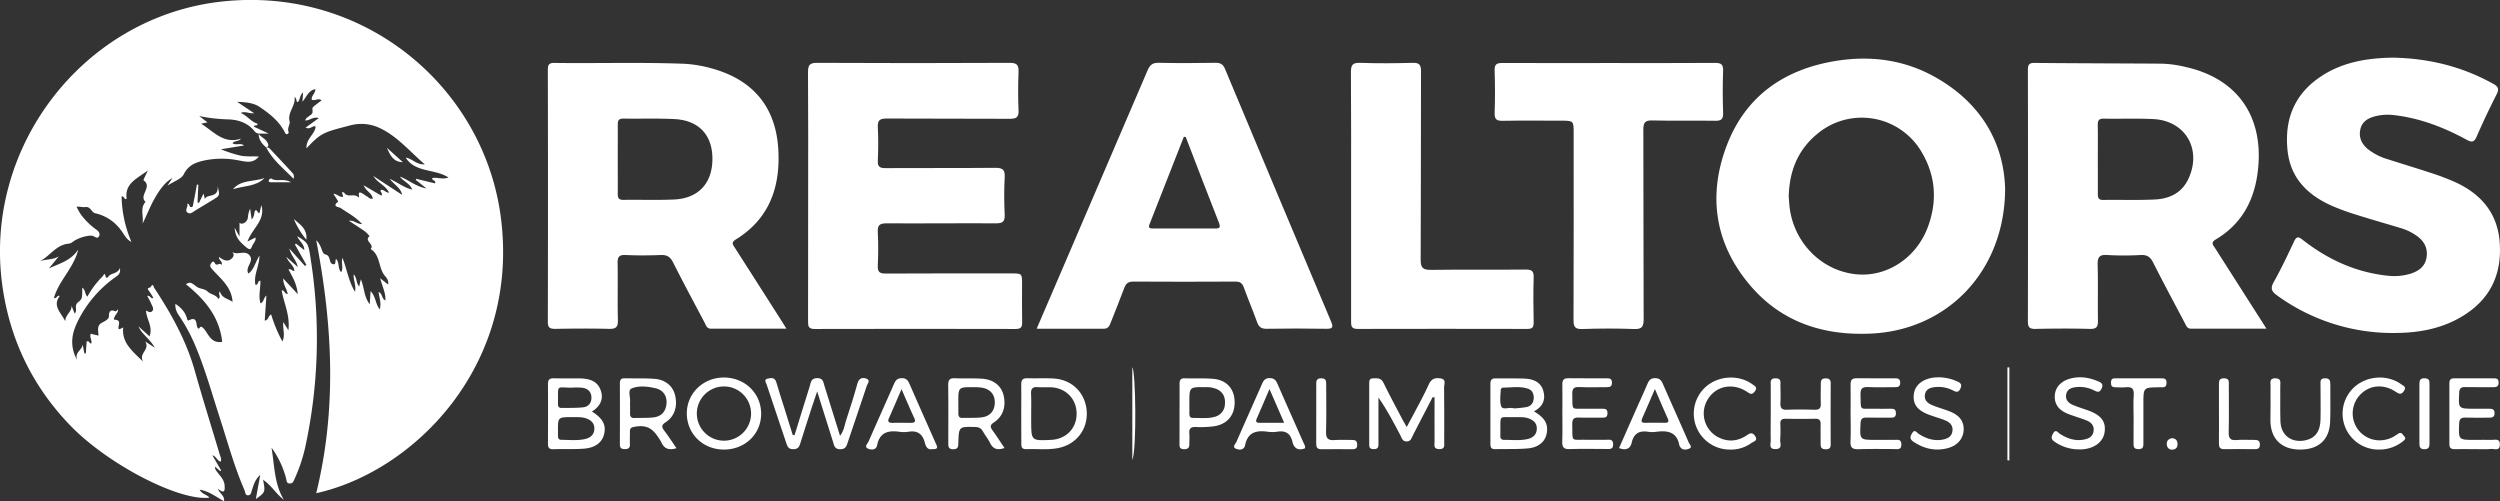 <svg id="Layer_1" data-name="Layer 1" fill="white" xmlns="http://www.w3.org/2000/svg" viewBox="0 0 1491.79 298.96">
  <rect x="0" y="0" width="1491.79" height="298.96" fill="#333333" stroke="none"/>
  <path
    d="M312.37,305.52a3.24,3.24,0,0,1-2.5-1.43c-4.12-5-9.67-6.85-15.92-7a95.14,95.14,0,0,1-17.06-2l4.95,3.77-3.81.83c7.47,4.51,13.32,12.38,23.83,8.9-1.57,2-3.84,1-5.08,2.71,2.13,1.54,4.67-.41,6.89,1.37l-13.82,2.26a77.58,77.58,0,0,0,11.65,3.78c3.85.8,7.43.25,11,.57-3.65,4.57-8.26,2.92-12.93,2.13a51.2,51.2,0,0,0-19.39.16c-5.15,1.11-9.7,2.67-12.47,8.26-1.38,2.8-5.73,4.14-9.76,6.81,1.39-2.14,2.15-3.29,3-4.58-3.81,2.11-7,5.81-10.7,12.34-2.74,4.79-4.64,10-7.18,15,.89-4.4-1.72-9.2,1.83-13.06-4.29-3.83,4.4-9-1.2-12.87-.28-.2,1.29-3,2.56-5.92-6.49,5-13.87,7.63-12.66,16.87-1.53,1-1.2-1.55-3-1.43a71.61,71.61,0,0,0,5.87,27.2c-2.66-1.23-3.77-3.43-5.2-5.5a29.47,29.47,0,0,0-4.76-5.6,26.35,26.35,0,0,0-11.7-6c-2.32-.54-2.58-4.28-6.19-3.65-1.12.19-3.2-.45-4.89-.21a35,35,0,0,0,2.66,4.72,41.35,41.35,0,0,0,9.21,9c1.49,1,2.23,2.42,1.61,3.74-1,2.13-2.54.26-3.81-.07-2.7-.69-9.33,1.36-12.18,3.74a4.23,4.23,0,0,1-2.22.89c-7.86.71-11.57,8.14-18.15,11,3.75-2,8.39-1,12.29-3.45l-5.91,7.24c6.2-2.94,13.09-4.56,17.52-11.27-2.81,11.24-11.6,18.52-14.51,28.86,1.63.83,1.7-1.89,3.47-1.14-4.46,5.81.54,9.72,3.3,15.06-.07-4,4-5.5,3.7-9.26L202.6,413c2-2.06-.65-4.77,2.07-6.83s2.36-2.83,2.47-8.69c2,1.4,1.48,4,3.05,5.39a51.77,51.77,0,0,1,9-12c.69-.69,1.36-3,1.91.11.19,1.07,1.37.38,1.52.12,1.56-2.62,5.42-1.51,7-5.3.56,3.66-1.47,4.53-3.11,5.73a70.09,70.09,0,0,0-22.07,26.05c-3.47,7.07-5.1,14.38-.42,23.11-1.52-4.83,2.91-5.64,3.34-9.25l1.06,5.34.83,0,.48-7.08c1.57-1,1.53,1.49,2.82,1.05.49-1.91-1.22-3.75-.35-5.74l4.62,1.12c-.11-2.73-1-5.65,1.4-7.3,1.24-.84,2.67-1.28,3.89-2.44a2.52,2.52,0,0,0,.93-1.72c.05-2.73.66-4.47,3.93-3,.23.11.86-.68,1.54-1.24,0,2-1.39,2.94-1.94,4.26-.29.68-1.19,1.86,0,1.95,3.91.27,2.15,2.78,2.16,4.68,0,1.31.1,1.31,2.83-.09-1,9.12,5.35,14,11.83,20.41-2.71-5.29,4.21-6.72,1.36-12l5.68,3.74c-3.08-5.54-7.74-8-9.74-12.76l6.57,5.93c2.22-5.81-1.94-10.26-2.07-15.35.94.22,2.52,1.83,3.82.14,1-1.37-.14-2.8-.66-4.08-.66-1.65-1.6-3.19-2.45-4.84,1.66-.42,1.93,1.46,3.17,1.41.45-.14.45-.34.18-.75a43.36,43.36,0,0,0-2.42-3.78c-1.6-2,.78-1.5,1.17-2.22,1.41-2.57,1.65-.06,2,.48,10.23,15.47,19.19,31.53,24.28,49.58,4.7,16.66,9.89,33.2,14.84,49.79.42,1.4,1.26,2.76.64,4.38-2.16-.34-2.39-3-5-3.79,1.92,3.31,3.59,6.2,5.26,9.1l-.57.38-3-2.67c0,.56-.2,1,0,1.32,1.72,3.35,5.3,5.6,5.61,9.83.23,3.2,0,5.3-4,2,.94,3,4.09,3.89,3.68,7.47-4.76-2.55-8.89-6-14.58-6.9,1.44,2.77,4.33,2.89,5.85,4.74-17.69,2.32-60.41-19.63-83-43-23-23.79-36.53-52.26-40.77-85C148.72,313,207.79,236.87,288.57,227,374.64,216.56,447.2,277.55,457,356.35c11,88.19-52.28,151-110.27,163.81,12.26-49.88,9.9-99.75,0-150.92,3.53,3.07,3.12,8,5.43,8.45,3.93.81,1.41,6,5.41,5.88,1-.64.33-2.09,1-3.19,2.23,2.24.82,5.69,3.06,7.9,1.5-2.63-.19-5.31.77-8.54,2.71,6.85,3.57,13.79,7.46,20.24.89-4-1.14-7-.74-10.39,2,2,1.25,4.94,3.24,7.3.31-1.41.55-2.51,1-4.36,2.17,4.92,1.66,10.15,5.31,14.92.2-3.13.33-5.21.49-7.85,3.1,3.11,2.84,7.48,5.44,10.88,1.18-3.83-.31-7-.65-10.4,2.46,1,1.72,4,4.06,5.07.28-4.58-1.92-8.43-3.08-13.23,1.91,1.52,3.25,2.58,4.73,3.74.43-2.22-.8-3.88-1.86-5.1-4.12-4.74-2.6-12.44-8.61-16.1,2.68-2.79-4.22-4.81-.62-7.68a20.41,20.41,0,0,0-2.75-2.82c-3-2.11-6.08-4.06-9.56-6.35,3-.54,4.58,2,7.82,1.94-3.93-4.37-8.6-6.64-12.77-9.58-.8-.57-5.54-.72-1.49-3.78.15-.11-1.69-2.84-2.83-4.71,2.34.08,3.62,2.3,5.83,1.8-.23-.89-.46-1.77-.76-2.9.65.25,1.25.28,1.45.58,2,3,5.66.2,8.22,2.44,1.65,1.44-1.22-4,2.15-2.34,1.05.5,1.92,1.35,2.95,1.87s1.9,1.92,3.62,1.49c-.3-3.29-3.87-4.27-5.43-8l10.53,6.17c1.23-1.39-.89-2.12-.33-3.33,1.82-.58,2.76,1.56,5,1.57-2.21-4.52-7-5.91-9.41-9.94L398,342.13c-.78-4.07-4.35-5.72-7.45-9.55,5.16,2.26,8.56,5.31,13.5,6.43-1.64-4-5.38-4.88-7.4-7.77,5,1.75,9.1,5.8,15.89,7.08l-6.4-5.11.23-.65,11.26,2.72c.73-2-2-1.56-1.65-3.18,3-.63,6.15,1.08,9.66-.33-8.09-5.31-19.69-2.71-25.5-11.82,3.8.38,6.12,4.2,11.39,4-9.46-8.18-16.85-17.25-27.7-22.05a25.5,25.5,0,0,0-17.11-1.13c-16.23,4.16-17.18,4.57-25.79,13.56-.31-5.79,5-8.24,5.46-12.92-1.71-1-3.08,2-6,.62l7.95-5.75c-3.94-.93-5.46,1.7-8.16,1.41.41-1.4,1.52-2,2.48-2.68,2.1-1.53,2-1.52,1.8-4.48,0-.44.64-1,1.1-1.41,1.39-1.13,2.84-2.2,4.43-3.41-2.13-1.54-4,.52-5.92-.35-.4-2.38,2.15-3.65,2.16-6.29-3.95.64-5.1,4.24-7.72,7.55.17-2.4.26-3.79.39-5.55-2.15,1.65-1.64,4.2-3.17,5.75-1.33-.31-.22-2.1-1.91-3,.68,5.42-4.42,9-2.94,14.65.39,1.47-1.71,4-.54,6.38.09.18-.42.85-.77,1-.76.31-1.2-.24-1.51-.88-3.38-6.84-9.3-11.4-15.31-15.43-3.53-2.36-8.41-2.71-13.2-2.91l10.1,6.77c-3,.44-5.13-1.4-8-.14,4,1.66,6.19,5.3,10.08,6.43-.1,1.77-1.86.32-2.21,1.77l8.86,4.12h-6.09Z"
    transform="translate(-158.04 -225.86)"/>
  <path
    d="M1354.53,338.82c-.31,48.73-34.28,83.81-79.61,86.07-28.5,1.41-53.67-6.58-72.53-28.74-21.05-24.72-25.38-53.44-14-83.39s34.87-45.87,66-50.68c20.11-3.1,39.67-.52,57.68,9.39C1340,286.88,1353.9,311,1354.53,338.82Zm-129.13,4.1c.14,1.74.26,4.4.58,7a45.19,45.19,0,0,0,1.13,5.88c5,19,21.15,32.64,40,33.83,17.64,1.12,34.55-10.22,41.26-28.17,5.75-15.37,4.83-30.5-3.58-44.73A41.34,41.34,0,0,0,1242.13,306C1231,315.3,1225.84,327.59,1225.4,342.92Z"
    transform="translate(-158.04 -225.86)"/>
  <path
    d="M1510.47,422c-15.69,0-30.31,0-44.93,0-2.44,0-2.94-1.79-3.77-3.36-6.38-12.08-12.86-24.11-19-36.3-1.68-3.34-3.71-4.47-7.36-4.31a177.74,177.74,0,0,1-20,0c-4.88-.34-5.76,1.57-5.66,5.93.28,11,0,22,.17,33,.07,3.71-.66,5.3-4.88,5.17-10.82-.31-21.66-.24-32.49,0-3.6.07-4.44-1.18-4.43-4.59q.14-74.73,0-149.47c0-2.81.08-4.7,3.83-4.66,25.33.24,50.65.27,76,.44a67.63,67.63,0,0,1,14.34,2c29.64,6.61,45.5,27.8,43.41,58-1.32,19.07-8.54,34.83-25.53,44.93-3.13,1.86-1.54,3.31-.39,5.1l27.16,42.56C1507.92,417.92,1508.86,419.47,1510.47,422ZM1409.84,321c0,6.83.05,13.66,0,20.49,0,2.32.35,3.73,3.21,3.68,10.32-.16,20.67.23,31-.28,8.79-.44,16.16-4.07,20-12.64,7.93-17.55-2.06-34.41-21.17-35.34-9.81-.48-19.66-.07-29.48-.25-3-.05-3.64,1.17-3.59,3.85C1409.93,307.29,1409.84,314.12,1409.84,321Z"
    transform="translate(-158.04 -225.86)"/>
  <path
    d="M627.32,422c-15.68,0-30.29,0-44.91,0-2.72,0-3.13-2.15-4-3.8-6.33-11.92-12.71-23.81-18.78-35.86-1.68-3.33-3.71-4.46-7.36-4.31-7,.29-14,.31-21,0-3.89-.18-4.76,1.27-4.69,4.87.2,11.33-.13,22.67.17,34,.12,4.32-1.34,5.29-5.39,5.19-10.65-.27-21.33-.18-32,0-3,0-4.42-.54-4.42-4.05q.17-75.24,0-150.48c0-2.89.58-4.19,3.82-4.15,25.66.33,51.32-.46,77,.48A74.6,74.6,0,0,1,583,266.76c24.3,6.75,37.92,22.86,39.45,48,1.36,22.38-5.12,41.57-25.35,54-3.06,1.87-1.62,3.27-.45,5.11q13.61,21.26,27.17,42.54C624.78,417.9,625.72,419.45,627.32,422ZM526.66,320.64c0,7,.07,14,0,21,0,2.54.8,3.52,3.44,3.48,10-.14,20,.22,30-.2,14.6-.61,23-9.62,23.05-24.11.08-14.26-8-23.13-22.59-23.88-10.14-.53-20.32-.14-30.48-.31-2.66,0-3.45,1-3.41,3.52C526.73,307,526.66,313.81,526.66,320.64Z"
    transform="translate(-158.04 -225.86)"/>
  <path
    d="M640.28,342.54c0-24.49.09-49-.09-73.48,0-4.21.8-5.72,5.41-5.7q57.49.3,115,0c4.28,0,5.38,1.32,5.22,5.39-.31,7.65-.32,15.33,0,23,.18,4.1-1.3,5-5.13,5-24.49-.15-49,0-73.48-.16-4,0-5.59.88-5.36,5.18.36,6.65.29,13.33,0,20-.14,3.61,1.18,4.43,4.57,4.41,21.83-.13,43.66.05,65.49-.17,4.29,0,5.88.94,5.65,5.48-.39,7.48-.36,15,0,22.49.2,4.34-1.41,5.17-5.41,5.15-21.66-.13-43.32.13-65,0-4.1,0-5.55,1-5.32,5.24.35,6.64.31,13.33,0,20-.18,3.8,1.08,4.76,4.78,4.73,25-.15,50-.08,75-.08,6.31,0,6.31,0,6.31,6.55,0,7.5-.1,15,.05,22.49.06,2.91-.65,4.12-3.86,4.11q-60-.15-120,0c-3.75,0-3.89-1.78-3.88-4.6Q640.32,380,640.28,342.54Z"
    transform="translate(-158.04 -225.86)"/>
  <path
    d="M776.64,422l13.19-30.67q26.53-61.74,53-123.52c1.37-3.21,2.94-4.55,6.58-4.47,11.32.25,22.66.18,34,0,2.91,0,4.44.83,5.6,3.62q31.5,75.38,63.26,150.66c1.51,3.57,1.07,4.5-2.9,4.43q-17.75-.3-35.49,0c-3.25.06-4.71-1.12-5.76-4.05-2.47-6.9-5.35-13.65-7.84-20.54-.92-2.56-2.17-3.59-5-3.57q-30.5.18-61,0c-3,0-4.38,1.12-5.38,3.82-2.59,7-5.49,14-8.19,20.94-.77,2-1.55,3.41-4.17,3.38C803.54,422,790.55,422,776.64,422Zm89-114.41-1.19-.09q-10.24,26.13-20.5,52.25c-.92,2.35.53,2.46,2.2,2.46,12.47,0,24.93,0,37.39,0,2.47,0,2.76-1,2-3.07Q875.47,333.43,865.6,307.63Z"
    transform="translate(-158.04 -225.86)"/>
  <path
    d="M1586.28,260.26c21.57.49,41.21,5.44,59.51,15.61,2.89,1.6,3.67,3,2.08,6.17-4.21,8.31-8.24,16.73-11.95,25.28-1.6,3.69-3.06,3.51-6.21,1.81-13.56-7.35-27.79-12.84-43.27-14.59a30.58,30.58,0,0,0-10.92.65c-4.41,1.1-8.15,3.22-9.09,8.17-.9,4.71.93,8.45,4.53,11.46a35.06,35.06,0,0,0,12,6.09c8.39,2.71,16.85,5.23,25.22,8a145.06,145.06,0,0,1,14.94,5.64c15.52,7.14,25.37,18.62,26.56,36.27s-4.85,32.06-19.78,42.13c-12.59,8.5-26.93,11.43-41.78,11.59a117.44,117.44,0,0,1-71.22-22.33c-3.2-2.28-4.31-4.1-2.11-8,4.4-7.83,8.27-16,12.08-24.12,1.52-3.26,2.63-3.15,5.29-1.06,14.85,11.62,31.45,19.28,50.38,21.32a33.27,33.27,0,0,0,14.32-1.31c4.7-1.59,8.3-4.31,9.14-9.56s-1.18-9.42-5.43-12.58a31.75,31.75,0,0,0-9.79-4.88c-8.76-2.66-17.57-5.14-26.3-7.9a141.5,141.5,0,0,1-15-5.46c-14.39-6.43-24.66-16.39-26.41-32.95-1.91-18,3.67-32.92,18.82-43.49C1555.38,262.77,1570.93,260.45,1586.28,260.26Z"
    transform="translate(-158.04 -225.86)"/>
  <path
    d="M1118.45,263.47c21,0,42,.08,63-.07,3.64,0,4.93.88,4.8,4.72-.3,8.32-.28,16.66,0,25,.11,3.69-.91,4.89-4.72,4.81-12.49-.23-25,.14-37.47-.2-4.59-.13-5.43,1.41-5.41,5.63.15,37.64,0,75.27.18,112.91,0,4.37-.85,6.11-5.68,5.92-10.3-.4-20.65-.34-31,0-4.32.14-5.18-1.36-5.16-5.37.14-37.14.08-74.28.08-111.42,0-7.53,0-7.53-7.78-7.53-11.49,0-23-.13-34.47.07-3.54.06-5-.65-4.91-4.62.31-8.48.27-17,0-25.47-.11-3.64,1.24-4.42,4.59-4.4C1075.81,263.53,1097.13,263.47,1118.45,263.47Z"
    transform="translate(-158.04 -225.86)"/>
  <path
    d="M964.26,342.5c0-24.48.09-49-.1-73.45,0-4.22.81-5.85,5.43-5.69,10.48.36,21,.29,31.47,0,4.05-.1,4.94,1.3,4.92,5.12-.13,37.47,0,74.95-.2,112.42,0,4.95,1.42,6,6.14,6,18.82-.28,37.64,0,56.46-.19,3.64,0,4.95.82,4.82,4.68-.28,9-.17,18,0,27,0,2.79-.84,3.74-3.69,3.74q-50.71-.12-101.43,0c-3.82,0-3.82-1.92-3.81-4.67Q964.31,380,964.26,342.5Z"
    transform="translate(-158.04 -225.86)"/>
  <path
    d="M327.43,524.1c-4.74-3.62-7.47-8.66-12.41-11.94,1.41,7.36,1.41,7.36-4.32,11.5.87-4.77,1.65-9.09,2.63-14.45-3.26,3-3.89,6.06-4.91,8.94-.49,1.37-.51,3.31-2.46,3.26-1.6,0-1.56-1.87-2-3-6.21-14.23-10.2-29.22-15-43.94-4.51-13.93-8.43-28.07-14.08-41.61A102.79,102.79,0,0,0,265,414.38c-1.42-2.09-2.55-4.27-2.29-7.2,3.59,2.36,6.14,5.21,7.08,9.33.06.26.57.69.65.64,6-3.21,4.24,3.19,5.64,4.48s.88-2.51,3.46.23c2.79,3,4.37,9.21,11.09,7.95-1.65-15-10.52-25.44-21.71-34.37,2.41-1.18,2.66-1.5,6.22,1.3,2.13,1.68,4.9,1.24,6.74,3.05s5.1,1.9,6.47,4.47c1.91-1.44-.48-2.93.95-4.52,1,4,4.61,4.22,7.52,6.24-.59-8.84-6.88-13.56-11.75-19-1.37-1.54-2.26-2.39-.92-4.19,1.64-2.2,1.92.54,2.79.87,1.23.48,2.27-1.2,3.32.32.87-2.25-1.82-2.73-1.54-4.85,2.37,1.87,5,3.27,7.47,1.1,1.05-.9,2.26-2.76-.17-4.38,3.38,2.82,7.92-1.07,10.82,2.26,3.23,3.7-2.79,7-.6,11,3.44-2.45,4.08-6.75,6.66-10.73-.2,6.45-3.59,11.6-2.46,17.39,2,.32,1-2.39,3-2.4.08,4.4-1.25,8.93,0,13.5,2.25-.86,1.64-3.07,3.57-4.66-.35,5.32-.67,10.07-1,14.94,2.41-.27,1.91-2.83,3.84-3.65a84.66,84.66,0,0,0,6.7,16.12c1.91-4,0-7.57.58-11.59l3,4.93c1.11-9.19-2.83-16.29-4-23.86,1.73-.13,1.79,2.26,3.56,2.21-.39-3-2.69-5.34-2.64-9.28l8.68,9.36c-.62-6.35-3.25-10.45-5.53-14.74,1.55-.66,2.11,1,3.49.91-.1-3.21-3.24-4.71-4.79-8.39l6.8,6c-.73-4.09-3.81-6.3-5-11L340,384.57l.88-.65L334,371.7l.69-.46,4.94,3.88c0-3.86-3.3-5.48-4.22-8.34,6.44,4,6.56,4,8,13.54A305.46,305.46,0,0,1,340,493.51a97.06,97.06,0,0,1-6.31,18.4c-.53,1.2-1,2.47-2.72,2.45-2,0-1.84-1.6-2.16-2.79A54,54,0,0,0,320.07,493C321.9,504.32,321.78,514.77,327.43,524.1Z"
    transform="translate(-158.04 -225.86)"/>
  <path
    d="M1012.9,462.85c-3.89,7.53-7.75,15.08-11.68,22.59-.88,1.67-1.22,3.94-4,3.84-2.43-.1-2.75-2.14-3.56-3.67-4-7.58-7.92-15.19-13.08-22.53v24.17c0,1.34,0,2.67,0,4,0,1.91-.88,2.63-2.76,2.63s-2.75-.62-2.74-2.59q0-18.48,0-37c0-1.53.39-2.62,2.17-2.65,2.46-.05,4.81-.46,6.3,2.58,3.64,7.48,7.61,14.8,11.47,22.17.61,1.17,1.29,2.29,2.43,4.29,1.5-2.79,2.71-5,3.87-7.22,3.15-6.06,6.55-12,9.31-18.23,1.6-3.59,4.05-4.09,7.19-3.54,3.42.6,1.9,3.46,1.93,5.29.15,10.83.09,21.65.06,32.48,0,2.06.65,4.49-3,4.41s-2.72-2.67-2.74-4.61c-.07-8.75,0-17.51,0-26.26Z"
    transform="translate(-158.04 -225.86)"/>
  <path
    d="M632.19,485.48c3-9.67,5.92-19.35,9-29,.69-2.2.64-4.94,4.39-5s3.77,2.55,4.49,4.83c3,9.68,6,19.37,9.23,29.6,2.31-2.9,2.61-6,3.52-8.86,2.42-7.44,4.82-14.89,6.89-22.43.87-3.18,3-3.62,5.24-2.86,2.79.93.73,3.05.27,4.45-3.64,11.07-7.43,22.09-11.15,33.13-.79,2.36-1.16,4.67-4.74,4.6-3.42-.06-3.56-2.39-4.23-4.51-3-9.49-6-19-9.43-30-1.36,4-2.3,6.67-3.16,9.36-2.35,7.29-4.73,14.57-7,21.9-.68,2.25-1.74,3.24-4.2,3.2-2.28,0-3.19-1-3.86-3-3.92-11.85-8-23.66-11.91-35.51-.4-1.19-1.89-3.06.57-3.6,2-.44,4.32-.87,5.19,2.22,1.4,5,3.06,9.85,4.6,14.78q2.6,8.32,5.18,16.65Z"
    transform="translate(-158.04 -225.86)"/>
  <path
    d="M511.27,471.42c6.3,4,8.42,7.77,7.37,13s-5.14,8.63-12.18,9.16c-6.12.46-12.3.15-18.45.32-2.56.07-3-1.23-3-3.4.06-11.81.09-23.62,0-35.43,0-2.62.93-3.52,3.48-3.47,5.15.12,10.31,0,15.47.06,5.42.11,10.5,1.32,12.54,7.11C518.39,464.22,516.06,468.42,511.27,471.42Zm-11.85,3.35c-8.47,0-8.47,0-8.43,8.31,0,1,0,2,0,3,0,1.36.57,2.24,2,2.23,5,0,10,.67,14.82-.65,2.95-.8,4.91-2.86,4.91-6.1s-2.07-5.09-5-6.07C505.07,474.56,502.23,474.84,499.42,474.77Zm-.2-17.59c-9.23.1-8.12-2.26-8.22,8.41,0,.5,0,1,0,1.5,0,1.4.63,2.22,2.07,2.2,4.32-.07,8.67.09,13-.39,3.15-.34,4.95-2.62,4.89-5.94s-2.17-5.2-5.23-5.71A40,40,0,0,0,499.22,457.18Z"
    transform="translate(-158.04 -225.86)"/>
  <path
    d="M1073.38,471.32c6.68,4,8.64,7.64,7.59,13.24-.9,4.81-4.8,8.3-11.28,8.87s-13,.28-19.44.45c-2.23.06-2.87-1-2.86-3q0-18,0-35.93c0-2.27.73-3.35,3.15-3.3,5.82.11,11.65-.11,17.46.16,4.91.23,9.36,1.94,10.91,7.15S1078.83,468.46,1073.38,471.32Zm-11.14,3.45c-10.28.28-8.74-2-8.91,9.35,0,.66,0,1.32,0,2a1.94,1.94,0,0,0,2.11,2.2c4.79,0,9.63.59,14.34-.53,3.12-.75,5.3-2.71,5.29-6.29,0-3.35-2.12-5-5-6C1067.55,474.59,1064.88,474.83,1062.24,474.77Zm-1.09-5.41,0,.2a60.91,60.91,0,0,0,7.91-.81c2.68-.62,4.14-2.62,4.19-5.5,0-2.61-1-4.63-3.51-5.46-4.85-1.62-9.89-.6-14.85-.65a1.81,1.81,0,0,0-1.33,1.16c-.09,3.31-.74,6.86.23,9.86.79,2.45,4.16.79,6.35,1.19A5.45,5.45,0,0,0,1061.15,469.36Z"
    transform="translate(-158.04 -225.86)"/>
  <path
    d="M767.43,472.33c0-5.66.11-11.32,0-17-.07-2.78.9-3.86,3.73-3.77,5.16.17,10.33-.13,15.48.14,11.21.59,19.27,8.75,19.89,19.86.6,10.75-6.46,19.7-17.3,21.72-6.26,1.17-12.62.32-18.93.58-2.73.11-2.84-1.6-2.83-3.57C767.45,484.31,767.43,478.32,767.43,472.33Zm5.94.09v4.48c0,12,0,12,11.86,11.45,9-.42,15.31-6.92,15.26-15.7s-6.44-15.33-15.35-15.71c-2.65-.11-5.33.16-8-.07-3.23-.28-4,1.24-3.85,4.1C773.5,464.78,773.37,468.6,773.37,472.42Z"
    transform="translate(-158.04 -225.86)"/>
  <path
    d="M561.7,493.3c-4.77,1.46-7.37.14-9-3.46a24,24,0,0,0-1.85-3c-3.82-6-7.87-7.64-14.85-6.17-1.76.37-2.08,1.29-2.07,2.75,0,2.5-.08,5,0,7.49.07,2.13-.8,2.95-2.94,2.94s-3.07-.57-3.06-2.8q.07-18.22,0-36.45c0-2.07.69-3.06,2.86-3,6,.13,12-.12,17.95.34,6.38.5,10.74,4.28,12.08,9.56,1.69,6.64-.16,12.8-5.57,16.33-2.6,1.69-2.44,2.83-.85,5C556.91,486.09,559.13,489.56,561.7,493.3ZM534,465.64c0,2.68.06,4.84,0,7-.07,1.93.82,2.71,2.67,2.65,3.82-.13,7.67.07,11.44-.38,4.47-.54,7.12-3.32,7.62-7.9s-1.75-8.32-6.3-9.41c-4.84-1.17-10.15-1.8-14.61.12C532.55,458.67,534.36,463.25,534,465.64Z"
    transform="translate(-158.04 -225.86)"/>
  <path
    d="M589.87,494.12c-12.5-.07-22-9.46-22-21.66.05-12,9.91-21.46,22.36-21.33s22.06,9.57,22,21.72S602.46,494.19,589.87,494.12Zm16.35-21.72a16.18,16.18,0,0,0-32.36.48,16.18,16.18,0,1,0,32.36-.48Z"
    transform="translate(-158.04 -225.86)"/>
  <path
    d="M757.44,493.18c-4.29,1.53-6.87.58-8.64-3.05-1.16-2.37-2.89-4.46-4.19-6.78-1.1-2-2.54-2.65-4.82-2.7-9.53-.22-9.57-.3-9.89,9.43-.07,2.17-.06,3.84-3.07,3.85s-2.93-1.88-2.92-3.94c0-11.48.09-23-.06-34.43,0-3,.9-4.12,4-4,5.47.24,11-.09,16.45.31,6.67.5,11.16,4.21,12.54,9.66,1.68,6.6-.17,12.74-5.6,16.3-2.63,1.72-2.36,2.89-.82,5C752.8,486.13,755,489.58,757.44,493.18ZM729.89,466c0,2.16.05,4.32,0,6.48,0,1.79.53,2.83,2.52,2.76,3.82-.12,7.67.11,11.45-.34,5-.59,7.74-4,7.8-8.78.05-4.64-2.43-7.82-7.16-8.83a27.51,27.51,0,0,0-5.45-.39C729.88,456.83,729.88,456.85,729.89,466Z"
    transform="translate(-158.04 -225.86)"/>
  <path
    d="M1262.31,472.3c0-5.66.11-11.33,0-17-.08-2.85,1-3.78,3.77-3.74,7.49.13,15,0,22.47.05,1.72,0,3.32,0,3.37,2.5.06,2.78-1.62,2.8-3.58,2.79-5.16,0-10.33.16-15.48-.07-3.34-.15-4.74.73-4.63,4.38.33,10.32-1,8.35,8.41,8.54,3.16.07,6.33.05,9.49,0,1.83,0,3.22.16,3.23,2.6s-1.15,2.76-3.11,2.74c-4.83-.06-9.66.09-14.48-.05-2.59-.07-3.4.88-3.52,3.46-.49,9.84-.58,9.84,9.12,9.84,3.66,0,7.33-.05,11,0,1.87,0,4.18-.65,4.26,2.61.09,3.62-2.46,2.85-4.49,2.86-7,0-14-.17-21,.09-3.62.14-5.1-.78-4.88-4.67C1262.54,483.63,1262.31,478,1262.31,472.3Z"
    transform="translate(-158.04 -225.86)"/>
  <path
    d="M1090.32,472.32c0-5.65.11-11.31,0-17-.08-2.81.92-3.82,3.74-3.77,7.48.13,15,0,22.46.06,1.68,0,3.34-.13,3.41,2.44.07,2.73-1.52,2.86-3.53,2.84-5.32,0-10.66.19-16-.08-3.42-.17-4.24,1.16-4.17,4.32.25,10.42-1,8.41,8.3,8.61,3.16.07,6.32,0,9.48,0,1.81,0,3.23.13,3.24,2.59s-1.13,2.77-3.09,2.75c-4.66-.06-9.33.15-14-.07-3.11-.14-4,1-3.94,4,.28,11.32-1.3,9,9.15,9.27,3.66.09,7.32,0,11,0,1.88,0,4.18-.63,4.26,2.62s-2,2.88-4,2.87c-7.32,0-14.65-.19-22,.07-3.69.14-4.51-1.32-4.38-4.65C1090.47,483.65,1090.32,478,1090.32,472.32Z"
    transform="translate(-158.04 -225.86)"/>
  <path
    d="M1124.15,493.24q5.55-12.58,11.07-25.05c1.88-4.26,3.87-8.48,5.67-12.78.95-2.28,1.9-4,4.93-3.89,2.78.06,3.66,1.54,4.59,3.66,5.07,11.58,10.28,23.1,15.31,34.7.47,1.1,2.46,2.85.25,3.71-1.62.64-4,1.12-5.38-1.1a2.67,2.67,0,0,1-.45-.89c-1.44-7.92-6.88-9-13.63-8.1a17.31,17.31,0,0,1-5,0c-5.24-.83-8.53,1-9.77,6.35C1130.86,493.76,1128.28,494.74,1124.15,493.24Zm21.4-35.21c-2.83,6.54-5.11,11.85-7.45,17.14-.87,2-.76,3.09,1.83,3,3.81-.11,7.63-.07,11.44,0,2,0,2.76-.53,1.82-2.62C1150.76,470.13,1148.43,464.66,1145.55,458Z"
    transform="translate(-158.04 -225.86)"/>
  <path
    d="M936.61,493.45c-3.87,1.41-6.4.05-7.36-4-1.16-4.88-4-6.81-9-6a20.31,20.31,0,0,1-6,0c-6.61-.9-11.68.39-13.22,8-.66,3.26-3.77,3-5.66,2.08-2.13-1,0-2.89.55-4.19,5-11.44,10.11-22.81,15.12-34.24.93-2.11,1.84-3.62,4.61-3.6s3.75,1.25,4.71,3.47c5.18,11.9,10.49,23.73,15.74,35.6C936.49,491.49,937.18,492.35,936.61,493.45Zm-12.28-15.3L915.56,458c-2.85,6.64-5.23,12.21-7.64,17.76-.75,1.75-.13,2.42,1.68,2.41C914.22,478.13,918.85,478.15,924.33,478.15Z"
    transform="translate(-158.04 -225.86)"/>
  <path
    d="M714.45,493.84c-3,.68-4-1.64-4.56-3.91-1.37-5.15-4.43-7.33-9.77-6.44a18.24,18.24,0,0,1-5.47,0c-6.61-.91-11.7.37-13.2,8-.57,2.93-3.3,2.91-5.21,2.18-2.88-1.1-.46-3.1.09-4.38,5-11.44,10.11-22.78,15.12-34.19.94-2.14,1.9-3.57,4.65-3.57s3.75,1.33,4.69,3.49c5.12,11.73,10.33,23.42,15.51,35.12C717.12,492,718.5,494.11,714.45,493.84ZM696,458.08c-2.83,6.55-5.09,11.85-7.43,17.11-1,2.17-.4,3,2,3,3.65-.08,7.3-.07,11,0,2.27,0,3.06-.67,2-2.93C701.13,470,698.85,464.68,696,458.08Z"
    transform="translate(-158.04 -225.86)"/>
  <path
    d="M1634.63,493.86c-4,0-8-.06-12,0-2.13,0-3-.83-3-2.94q0-18.24,0-36.48c0-2.21,1-2.86,3-2.84,7.82.05,15.65,0,23.48,0,1.68,0,2.86.3,2.89,2.44s-.94,2.88-3,2.86c-5.66-.07-11.32.08-17-.06-2.59-.06-3.39.87-3.53,3.44-.48,9.48-.58,9.47,9,9.47,3,0,6,.06,9,0,2,0,3.13.45,3.1,2.76s-1.45,2.6-3.29,2.58c-4.66,0-9.33.12-14-.05-2.78-.1-3.73.84-3.84,3.69-.36,9.62-.47,9.62,9.32,9.62,3.33,0,6.67-.12,10,0,2,.1,5.11-1.2,5,2.84s-3.27,2.4-5.21,2.55C1641.3,494.05,1638,493.87,1634.63,493.86Z"
    transform="translate(-158.04 -225.86)"/>
  <path
    d="M1214.67,472.5c0-5.5,0-11,0-16.5,0-2.07-.61-4.48,3-4.39s2.7,2.65,2.77,4.61c.1,3.33.16,6.67,0,10-.14,2.86.6,4.29,3.85,4.15,5.49-.22,11-.17,16.49,0,2.8.08,3.89-.87,3.77-3.71-.17-4,0-8,0-12,0-2,.68-3.05,2.9-3,2,0,3,.66,3,2.86q-.08,18.24,0,36.49c0,2.09-.79,3-3,2.94s-3-.85-3-2.95c0-4-.08-8,0-12,0-2.31-.77-3.3-3.18-3.26-6,.11-12,.09-18,0-2.21,0-2.92,1-2.88,3a83.43,83.43,0,0,1-.08,9.49c-.19,2.07,1.69,5.46-2.7,5.61s-2.87-3.25-2.94-5.35C1214.54,483.17,1214.67,477.83,1214.67,472.5Z"
    transform="translate(-158.04 -225.86)"/>
  <path
    d="M861.89,472.83c0-6,.06-12,0-17.94,0-2.28.68-3.35,3.1-3.28,5.65.15,11.32-.16,16.93.31,7.92.66,12.52,5.7,12.83,13.28.34,8.08-4.12,13.77-12.19,15a58.66,58.66,0,0,1-10.93.46c-3.11-.13-4.18,1-3.89,4,.18,1.81,0,3.66,0,5.48.09,2.25-.22,3.82-3.16,3.77s-2.72-1.74-2.72-3.64Q861.9,481.57,861.89,472.83Zm5.87-6.69c0,2.16,0,4.32,0,6.48,0,1.48.32,2.64,2.13,2.62,4.31-.05,8.68.55,12.89-.63a8,8,0,0,0,6.19-7.56c.31-3.78-.82-6.9-4.35-8.78a15.63,15.63,0,0,0-7.27-1.37C867.74,456.77,867.74,456.75,867.76,466.14Z"
    transform="translate(-158.04 -225.86)"/>
  <path
    d="M1314.65,451a27.54,27.54,0,0,1,11.08,2.37c2,.85,3.37,1.75,2.08,4.42-1.17,2.41-2.41,2.07-4.29,1.11a18.91,18.91,0,0,0-10.63-2.07c-2.76.28-5.41,1-6.12,4.14-.78,3.38,1.3,5.41,4.07,6.57,3.36,1.42,6.91,2.39,10.32,3.69,6.17,2.36,8.92,6.09,8.61,11.39s-3.94,9.39-10.12,10.82c-7.2,1.67-13.8.08-19.91-4.06-2.28-1.55-1.89-3.08-.72-5,1.61-2.69,2.75-.39,3.9.35,4.34,2.8,8.95,4.4,14.17,3.48,3-.52,5.51-1.7,6-5.06s-1.54-5.33-4.36-6.47-6-2-8.94-3.09c-7.53-2.66-10.43-6.39-9.73-12.49.63-5.52,5.4-9.31,12.57-10C1313.43,451.06,1314.27,451.06,1314.65,451Z"
    transform="translate(-158.04 -225.86)"/>
  <path
    d="M1398.45,494a25,25,0,0,1-14.48-4.62c-2.32-1.54-1.87-3.08-.72-5,1.57-2.64,2.73-.45,3.9.31,4.33,2.81,8.93,4.44,14.16,3.51,3-.52,5.51-1.71,6-5.06s-1.49-5.35-4.35-6.46c-3.55-1.39-7.24-2.43-10.8-3.82-5.63-2.2-8.21-5.8-8-10.78s3.54-8.77,9.28-10.32,11.2-.64,16.55,1.62c2,.85,3.38,1.72,2.07,4.42-1.19,2.46-2.45,2-4.3,1.09a19.08,19.08,0,0,0-10.63-2.05c-2.77.29-5.41,1-6.11,4.16-.77,3.38,1.31,5.38,4.09,6.56s5.94,2.13,8.91,3.2c7.78,2.8,10.74,6.67,9.88,12.88-.8,5.85-6,9.85-13.45,10.36C1399.78,494.07,1399.11,494,1398.45,494Z"
    transform="translate(-158.04 -225.86)"/>
  <path
    d="M1512.92,466.88c0-3.49-.07-7,0-10.48.06-2.11-1-4.93,3-4.8,3.59.12,2.77,2.62,2.79,4.62.07,7-.12,14,.09,21,.26,8.29,6.43,13,14.58,11.45,6-1.14,9.17-5.21,9.34-12.33s0-14,0-21c0-1.8-.36-3.7,2.57-3.74s3.32,1.31,3.29,3.69c-.09,7.49.21,15-.12,22.47-.49,10.81-7.23,16.59-18.5,16.36-10.69-.21-17-6.5-17.13-17.24C1512.88,473.54,1512.92,470.21,1512.92,466.88Z"
    transform="translate(-158.04 -225.86)"/>
  <path
    d="M1577.72,494.12a21.42,21.42,0,0,1-13.23-38.57c7.67-5.66,18.66-5.9,26.24-.49,1.32.95,3.56,1.59,1.73,4.17-1.62,2.29-2.83,1.72-4.83.41-7.26-4.79-15.4-4.09-21,1.51a16.13,16.13,0,0,0-2.34,19.79c4.52,7.42,14,9.84,21.89,5.57,1-.55,2-1.26,2.95-1.88,2-1.28,2.61.66,3.56,1.59,1.18,1.16.37,2.07-.64,2.85A22.33,22.33,0,0,1,1577.72,494.12Z"
    transform="translate(-158.04 -225.86)"/>
  <path
    d="M1190.39,494.12a21.44,21.44,0,0,1-13-38.64c7.68-5.61,18.77-5.79,26.25-.36,1.39,1,3.37,1.74,1.56,4.23s-3,1.41-4.86.2c-8.5-5.52-18.61-3.35-23.41,4.86a16,16,0,0,0,6.37,22.34c5.84,3,11.63,2.48,17-1.1,1.9-1.25,3.29-2.06,4.94.26,2.07,2.93-.88,3.43-2.2,4.35A20.46,20.46,0,0,1,1190.39,494.12Z"
    transform="translate(-158.04 -225.86)"/>
  <path
    d="M1431.2,475.5c0-4.65-.26-9.32.08-13.95.28-3.89-1.25-5-4.84-4.6-2,.23-4,0-6,0s-2.73-.63-2.75-2.58.55-2.78,2.53-2.77c9.3,0,18.6,0,27.91,0,1.79,0,2.74.64,2.72,2.63s-.66,2.81-2.6,2.72c-.66,0-1.32,0-2,0-9.21.13-9.21.13-9.21,9.59,0,7.81,0,15.61,0,23.42,0,2.08.16,3.94-2.95,3.92s-2.94-1.9-2.93-4C1431.22,485.13,1431.2,480.32,1431.2,475.5Z"
    transform="translate(-158.04 -225.86)"/>
  <path
    d="M943.47,472.6v-17c0-2.06-.19-4,2.93-4s3,1.8,3,3.91c0,9.33.19,18.67-.09,28-.13,4.08,1.33,5.24,5.15,4.94,3.47-.28,7,0,10.49-.07,2.09,0,3,.79,2.94,3,0,2-1,2.55-2.82,2.54-6.16,0-12.33-.12-18.49,0-3,.07-3.14-1.62-3.13-3.81C943.49,484.26,943.47,478.43,943.47,472.6Z"
    transform="translate(-158.04 -225.86)"/>
  <path
    d="M1482.13,472.32c0-5.48,0-11,0-16.44,0-2.21-.31-4.36,3.12-4.29,3.2.07,2.76,2.15,2.76,4.1,0,9.3.16,18.6-.07,27.89-.09,3.59.76,5.21,4.65,4.85,3.46-.31,7,0,10.46-.08,2.07,0,3.57.25,3.5,2.89-.06,2.33-1.32,2.66-3.23,2.64-6-.05-12-.12-17.93,0-2.79.07-3.32-1.26-3.28-3.65C1482.19,484.28,1482.13,478.3,1482.13,472.32Z"
    transform="translate(-158.04 -225.86)"/>
  <path
    d="M1607.75,472.5c0,6,0,12,0,18,0,2.16-.46,3.39-3,3.42s-3-1.29-3-3.42q.06-17.75,0-35.49c0-2.11.32-3.45,3-3.42s3.07,1.22,3,3.42C1607.7,460.84,1607.75,466.67,1607.75,472.5Z"
    transform="translate(-158.04 -225.86)"/>
  <path
    d="M298.05,361.73l2.91,5.34V358.8c1.62,1.48,4.62-.45,5-3a15.53,15.53,0,0,1,1.33-5.42l.92,6.38c1.71-1.58,1.35-3.67,2.05-5.29,1.56-.78,1.18,1.88,2.67,1.4.35-1.51.71-3.07,1.06-4.63,2.67,9-5.45,13.81-8.29,21.75l4.78-2.41c.44,1.91-1,3.08-1.7,4.49-1.05,2.17-1,3.83-4.44.81S298.45,367.48,298.05,361.73Z"
    transform="translate(-158.04 -225.86)"/>
  <path d="M1355.9,500.55V445.08h1.16v55.51Z" transform="translate(-158.04 -225.86)"/>
  <path d="M833.71,500.5V445C835.76,447.78,836.41,493.77,833.71,500.5Z" transform="translate(-158.04 -225.86)"/>
  <path
    d="M276.39,336.13l-.47,10.59.86.19c.83-1.7,1.66-3.41,2.71-5.55l.76,3.13c1.79-3.2,8.15-.21,7.74-7.54,1.16,5.55,1.19,5.6-1.94,7.55-3.65,2.28-7.35,4.49-11.06,6.69-1.53.91-3.2,2.75-4.9,1.66-2.27-1.47.47-3.54-.32-5.47,1.79.1,1,1.83,2,2,1.6.34,1.42-1.16,1.59-1.92.81-3.81,1.47-7.67,2.19-11.5Z"
    transform="translate(-158.04 -225.86)"/>
  <path
    d="M316.82,314a2,2,0,0,1,2.25.62c4.42,4.68,8.84,9.37,13.19,14.12a3.41,3.41,0,0,1,.95,3.81c-6-6.13-12.4-11.18-16.26-18.6Z"
    transform="translate(-158.04 -225.86)"/>
  <path d="M315.9,332.09c-5.1,5.23-12.5,4.56-18.87,6.69C301.88,332.94,309.58,334.41,315.9,332.09Z"
        transform="translate(-158.04 -225.86)"/>
  <path
    d="M1454,487.34c1.93.09,3.2,1,3.38,3,.2,2.11-.66,3.66-2.94,3.82a3,3,0,0,1-3.4-2.88C1450.74,489.08,1451.85,487.8,1454,487.34Z"
    transform="translate(-158.04 -225.86)"/>
  <path d="M333.34,356.51c3.51,3.24,8.21,5.73,7.51,12.38A50,50,0,0,1,333.34,356.51Z"
        transform="translate(-158.04 -225.86)"/>
  <path
    d="M331.72,334.62c-4.89,0-8.35,0-11.82,0-.77,0-1.83-.08-1.46-1.28.15-.47,1.23-1.14,1.39-1C323.06,334.61,327.05,331.94,331.72,334.62Z"
    transform="translate(-158.04 -225.86)"/>
  <path d="M398.43,322.64c-5.83-.11-7.67-4.36-9.53-8.59Z" transform="translate(-158.04 -225.86)"/>
  <path d="M312.27,305.65c1.61,2.3,4.72,3,5.75,6.14.59,1.79-.7,1.58-1.2,2.25L317,314c-2.55-2.26-4.72-4.72-4.59-8.45Z"
        transform="translate(-158.04 -225.86)"/>
</svg>

